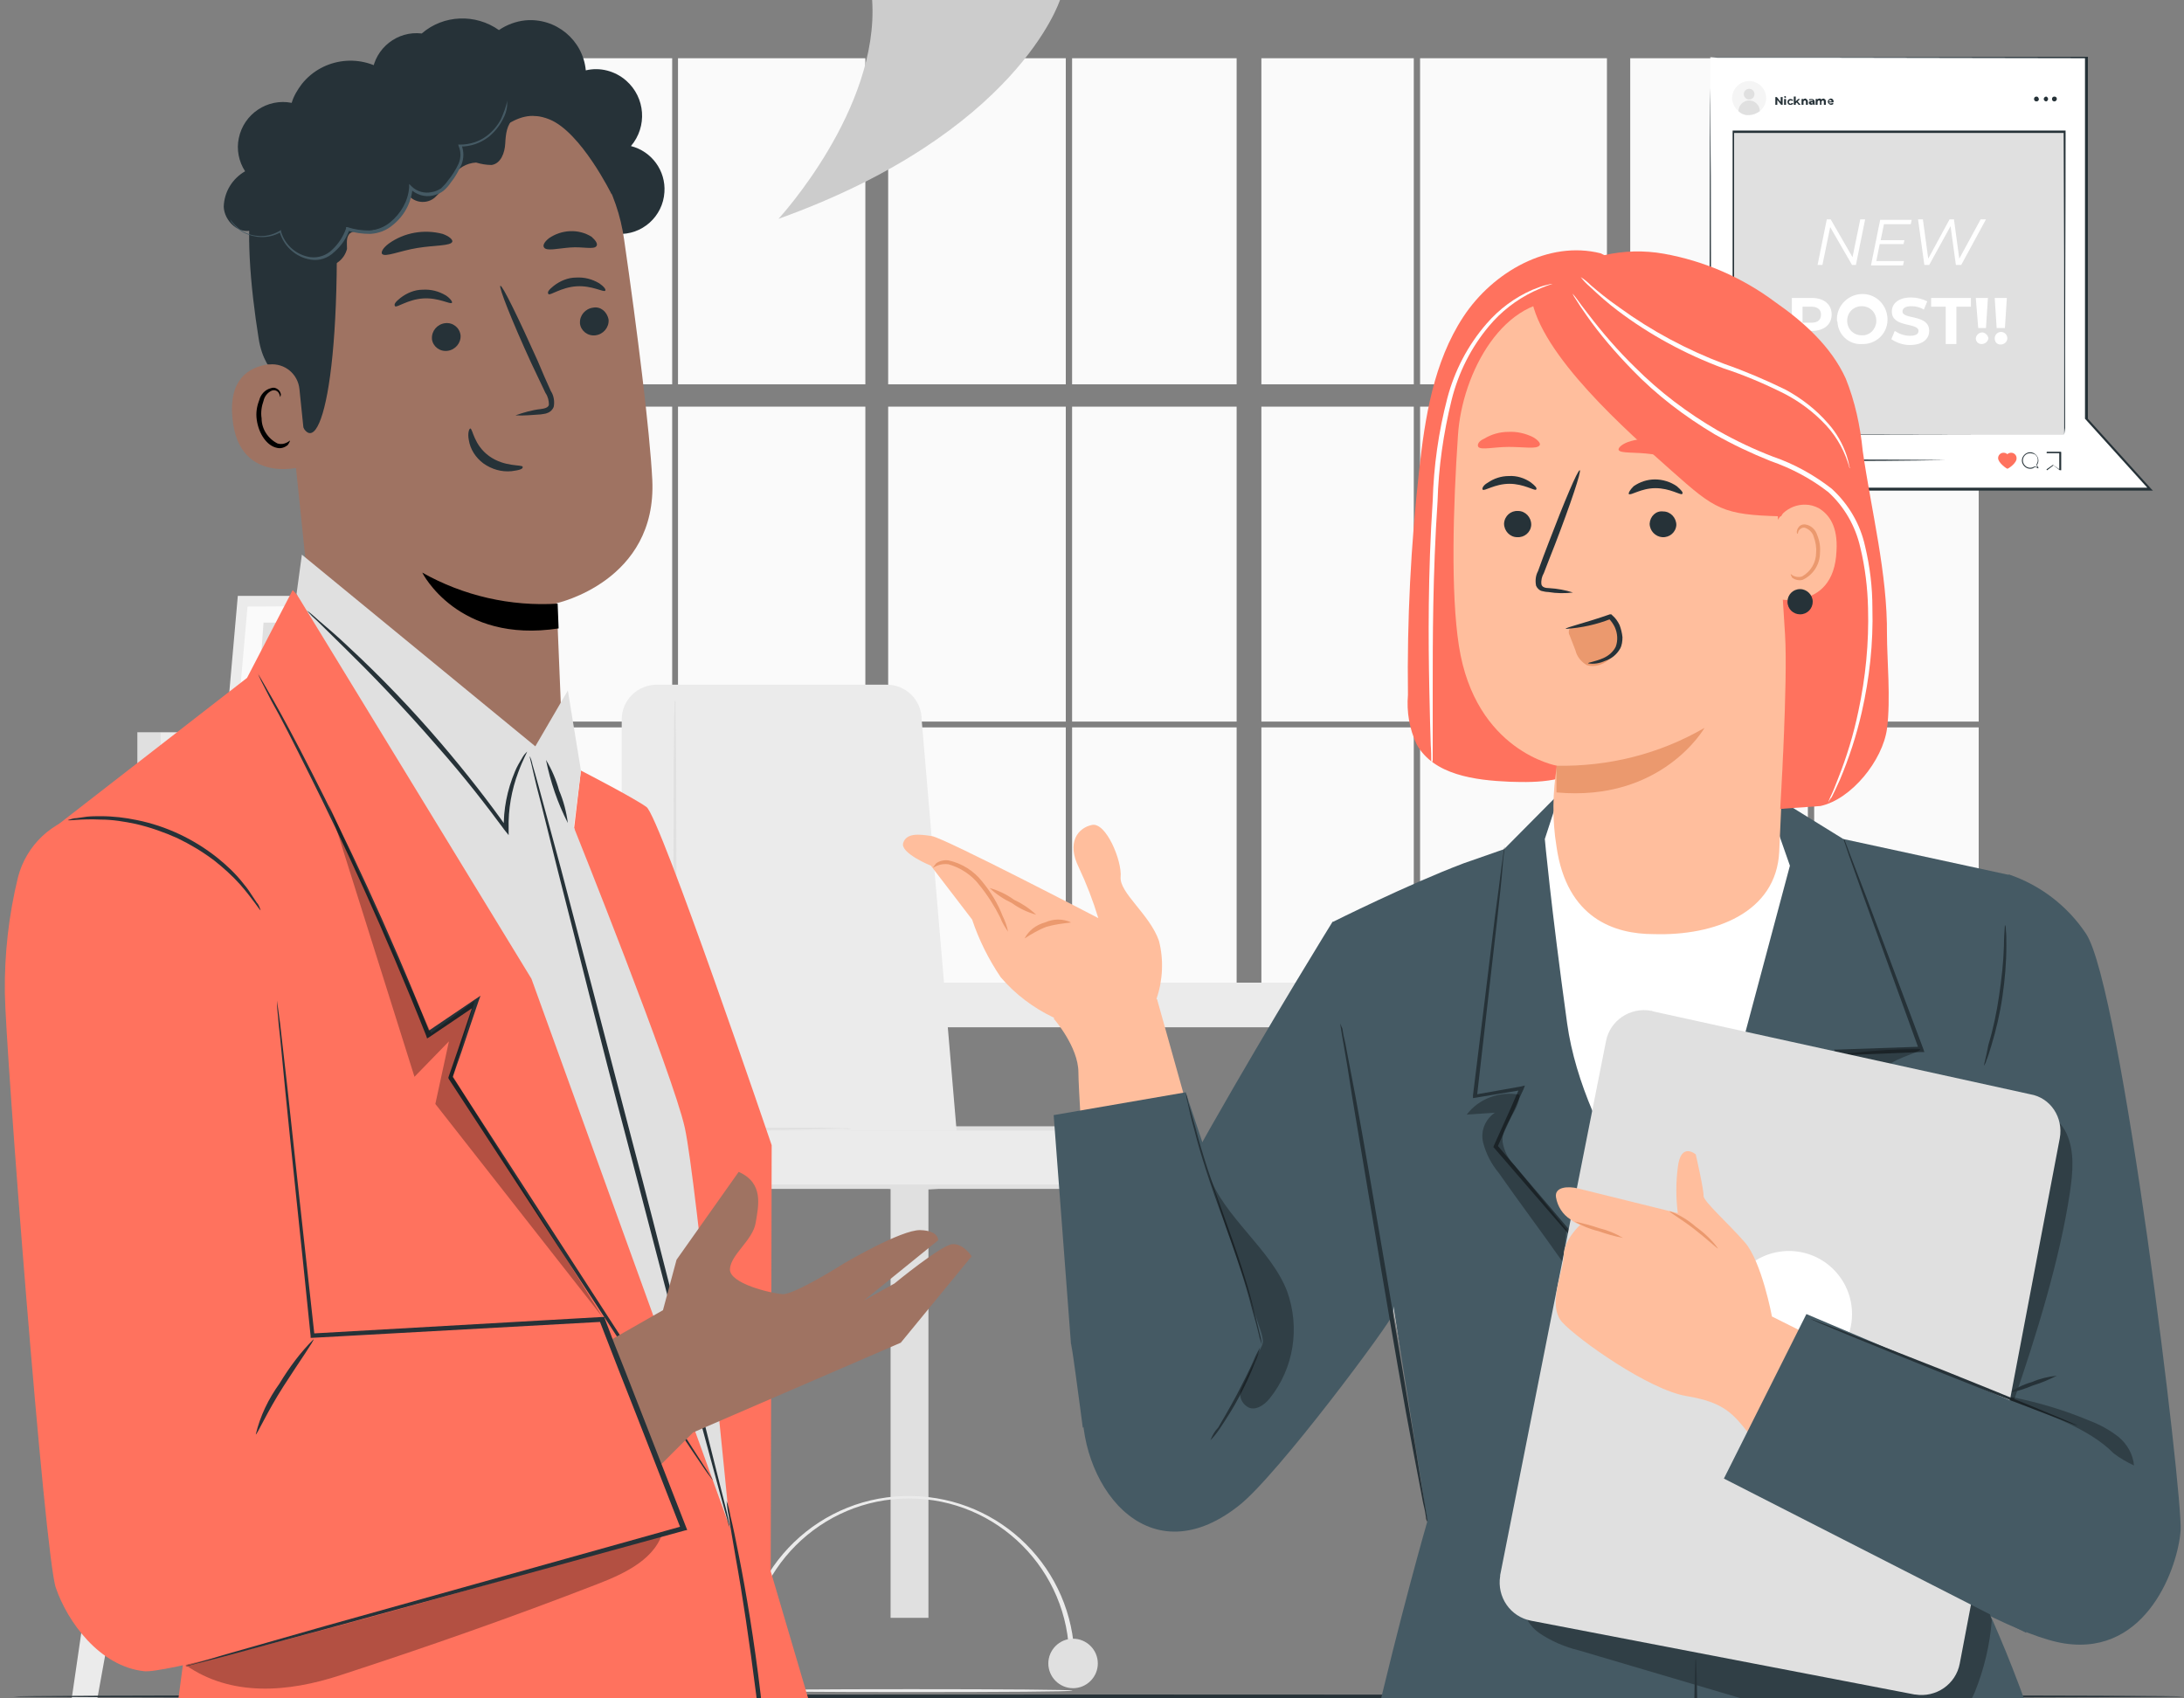 <?xml version="1.0" encoding="utf-8"?>
<!-- Generator: Adobe Illustrator 26.1.0, SVG Export Plug-In . SVG Version: 6.00 Build 0)  -->
<svg version="1.1" id="a" xmlns="http://www.w3.org/2000/svg" xmlns:xlink="http://www.w3.org/1999/xlink" x="0px" y="0px"
	 viewBox="0 0 450 350" style="enable-background:new 0 0 450 350;" xml:space="preserve">
<rect x="0" y="0" width="450" height="350" fill="#808080" stroke="none"/>
<style type="text/css">
	.st0{fill:#FAFAFA;}
	.st1{fill:#EBEBEB;}
	.st2{fill:#E0E0E0;}
	.st3{fill:#F5F5F5;}
	.st4{fill:#263238;}
	.st5{fill:#FFFFFF;}
	.st6{fill:#FF725E;}
	.st7{fill:#455A64;}
	.st8{fill:#FFBE9D;}
	.st9{fill:#EB996E;}
	.st10{opacity:0.3;}
	.st11{fill:#9F7362;}
	.st12{fill:#CCCCCC;}
</style>
<rect x="259.9" y="12" class="st0" width="31.4" height="67.2"/>
<rect x="292.6" y="83.8" class="st0" width="38.5" height="64.9"/>
<rect x="259.9" y="83.8" class="st0" width="31.4" height="64.9"/>
<rect x="373.8" y="83.8" class="st0" width="33.9" height="64.9"/>
<rect x="292.6" y="12" class="st0" width="38.5" height="67.2"/>
<rect x="373.8" y="12" class="st0" width="33.9" height="67.2"/>
<rect x="259.9" y="149.9" class="st0" width="31.4" height="58.5"/>
<rect x="292.6" y="149.9" class="st0" width="38.5" height="58.5"/>
<rect x="373.8" y="149.9" class="st0" width="33.9" height="58.5"/>
<rect x="335.9" y="12" class="st0" width="36.6" height="67.2"/>
<rect x="335.9" y="149.9" class="st0" width="36.6" height="58.5"/>
<rect x="335.9" y="83.8" class="st0" width="36.6" height="64.9"/>
<rect x="107.1" y="12" class="st0" width="31.4" height="67.2"/>
<rect x="139.7" y="83.8" class="st0" width="38.6" height="64.9"/>
<rect x="107.1" y="83.8" class="st0" width="31.4" height="64.9"/>
<rect x="220.9" y="83.8" class="st0" width="33.9" height="64.9"/>
<rect x="139.7" y="12" class="st0" width="38.6" height="67.2"/>
<rect x="220.9" y="12" class="st0" width="33.9" height="67.2"/>
<rect x="107.1" y="149.9" class="st0" width="31.4" height="58.5"/>
<rect x="139.7" y="149.9" class="st0" width="38.6" height="58.5"/>
<rect x="220.9" y="149.9" class="st0" width="33.9" height="58.5"/>
<rect x="183" y="12" class="st0" width="36.6" height="67.2"/>
<rect x="183" y="149.9" class="st0" width="36.6" height="58.5"/>
<rect x="183" y="83.8" class="st0" width="36.6" height="64.9"/>
<path class="st1" d="M221,348.4c0,0.2-14.9,0.3-33.2,0.3s-33.2-0.1-33.2-0.3s14.9-0.3,33.2-0.3S221,348.2,221,348.4z"/>
<g>
	<rect x="183.5" y="240.4" class="st2" width="7.8" height="93"/>
	<path class="st1" d="M242.3,244.6h-111c0-6.6,5.4-12,12.1-12h86.9C236.9,232.6,242.3,238,242.3,244.6L242.3,244.6z"/>
	<path class="st2" d="M130.9,244.6c0-6.9,5.6-12.5,12.5-12.5h86.9c6.9,0,12.5,5.6,12.5,12.5v0.4H130.9V244.6z M230.3,233h-86.9
		c-6.2,0-11.3,4.9-11.6,11.1h110.1C241.6,237.9,236.5,233,230.3,233z"/>
	<path class="st2" d="M195,244.8c-2.3,0.3-4.5,0.4-6.8,0.3c-2.3,0.1-4.6,0-6.8-0.3c2.3-0.3,4.5-0.4,6.8-0.3
		C190.4,244.4,192.7,244.6,195,244.8z"/>
	<path class="st1" d="M221.4,341.8h-1.1c0-18.2-14.8-33-33-33s-33,14.8-33,33h-1.1c0.3-18.9,15.9-33.9,34.7-33.5
		C206.3,308.6,221.1,323.4,221.4,341.8L221.4,341.8L221.4,341.8z"/>
	<path class="st2" d="M158.8,343.5c0,2.8-2.3,5.1-5.1,5.1s-5.1-2.3-5.1-5.1s2.3-5.1,5.1-5.1l0,0
		C156.5,338.4,158.8,340.7,158.8,343.5L158.8,343.5L158.8,343.5z"/>
	<path class="st2" d="M226.2,342.8c0,2.8-2.3,5.1-5.1,5.1s-5.1-2.3-5.1-5.1c0-2.8,2.3-5.1,5.1-5.1l0,0
		C223.9,337.7,226.2,340,226.2,342.8L226.2,342.8z"/>
	<path class="st1" d="M128.1,148.3v68.5c0,9,7.3,16.2,16.2,16.2h52.8l-7.2-84.7c0-4-3.2-7.2-7.2-7.2h-47.3
		C131.3,141.1,128.1,144.3,128.1,148.3z"/>
	<path class="st2" d="M146.7,232.5c0-0.1-0.1-0.1-0.1-0.2l-0.4-0.6c-0.4-0.5-0.9-1.2-1.4-2.2c-1.7-2.7-3-5.6-3.9-8.7
		c-0.6-2.1-1.1-4.3-1.3-6.5c-0.2-2.5-0.3-5.1-0.2-7.6v-17.5c0-12.4-0.1-23.6-0.1-31.8c0-4-0.1-7.3-0.1-9.6v-2.6c0-0.3,0-0.6-0.1-0.9
		c-0.1,0.3-0.1,0.6-0.1,0.9c0,0.6,0,1.5-0.1,2.6c0,2.3,0,5.6-0.1,9.6c0,8.2,0,19.4-0.1,31.8v17.5c-0.1,2.6,0,5.1,0.3,7.7
		c0.2,2.2,0.7,4.4,1.4,6.5c0.9,3.1,2.3,6,4.1,8.7c0.6,1,1.2,1.7,1.5,2.1C146.3,232.1,146.5,232.3,146.7,232.5L146.7,232.5z"/>
	<path class="st2" d="M175.4,232.6c-0.6-0.1-1.1-0.1-1.7-0.1l-4.6-0.1H154c-2.9,0-5.8,0-8.3,0.1c-2.3,0-4.6,0.2-6.8,0.7
		c-1.5,0.4-2.9,1.1-4.1,2.1c-0.3,0.3-0.6,0.6-0.9,0.9c-0.2,0.2-0.3,0.3-0.3,0.4s0.4-0.4,1.3-1.1c1.2-0.9,2.6-1.6,4-1.9
		c2.2-0.5,4.4-0.7,6.7-0.6l8.3-0.1c5.9,0,11.2-0.1,15.1-0.2l4.6-0.1C174.3,232.7,174.9,232.7,175.4,232.6L175.4,232.6z"/>
</g>
<rect x="9.4" y="202.5" class="st1" width="297.6" height="9.2"/>
<polygon class="st1" points="35.1,210.5 12.8,363.6 17.6,363.6 45.1,211.7 "/>
<polygon class="st1" points="286,209.6 309.5,363.6 304.7,363.6 276,211 "/>
<path class="st3" d="M20.7,165.5v20.6h-3.5v2.2h3.5v13.8h64.4v-12.6h-4.8v-2.7h4.8v-4.1h2.1V181h-2.5v-15.4L20.7,165.5L20.7,165.5z"
	/>
<polygon class="st2" points="68,165.6 68,202 85.1,202 85.1,189.4 80.3,189.4 80.3,186.9 85.1,187 85.1,182.9 87.3,182.9 
	87.2,180.8 84.7,180.7 84.7,165.5 "/>
<path class="st2" d="M69.2,188.1c0,0.1-11.7,0.2-26,0.2s-26-0.1-26-0.2s11.6-0.2,26-0.2S69.2,188,69.2,188.1z"/>
<path class="st2" d="M69.2,186c0,0.1-11.7,0.2-26,0.2s-26-0.1-26-0.2s11.6-0.2,26-0.2S69.2,185.9,69.2,186z"/>
<path class="st2" d="M72.6,210.4c0,0.1-11.7,0.2-26,0.2s-26-0.1-26-0.2s11.7-0.2,26-0.2S72.6,210.3,72.6,210.4z"/>
<path class="st2" d="M72.9,195.8c0,0.1-11.7,0.2-26,0.2s-26-0.1-26-0.2s11.7-0.2,26-0.2S72.9,195.7,72.9,195.8z"/>
<rect x="78.7" y="151.7" class="st3" width="11.2" height="13.4"/>
<rect x="28.3" y="150.9" class="st2" width="50.8" height="15.1"/>
<path class="st2" d="M90.2,152.1H77.7v-1.3h12.6c0.3,0,0.6,0.3,0.6,0.6l0,0C90.9,151.8,90.6,152.1,90.2,152.1L90.2,152.1L90.2,152.1
	z"/>
<path class="st2" d="M90.2,195.9H77.7v-1.2h12.6c0.3,0,0.6,0.3,0.6,0.6l0,0C90.8,195.7,90.6,195.9,90.2,195.9z"/>
<rect x="69.1" y="150.9" class="st1" width="6" height="15.1"/>
<rect x="33.1" y="151" class="st1" width="6" height="15.1"/>
<path class="st2" d="M89.9,153.9c0,0-2.4,0.1-5.4,0.1s-5.4,0-5.4-0.1s2.4-0.1,5.4-0.1S89.9,153.9,89.9,153.9z"/>
<path class="st2" d="M89.9,155.9c0,0-2.4,0.1-5.4,0.1s-5.4,0-5.4-0.1s2.4-0.1,5.4-0.1S89.9,155.9,89.9,155.9z"/>
<path class="st2" d="M89.9,158.4c0,0-2.4,0.1-5.4,0.1s-5.4,0-5.4-0.1s2.4-0.1,5.4-0.1S89.9,158.4,89.9,158.4z"/>
<path class="st2" d="M89.9,190.9c0,0-2.4,0.1-5.4,0.1s-5.4,0-5.4-0.1s2.4-0.1,5.4-0.1S89.9,190.8,89.9,190.9z"/>
<path class="st2" d="M89.9,193.3c0,0-2.4,0.1-5.4,0.1s-5.4,0-5.4-0.1s2.4-0.1,5.4-0.1S89.9,193.3,89.9,193.3z"/>
<rect x="43" y="157" class="st1" width="22.8" height="2.7"/>
<polygon class="st2" points="68.4,136.2 74.7,151.1 70.6,151.1 67.8,143.1 "/>
<polygon class="st1" points="49,122.8 46.5,151.1 67.2,151.1 69.5,122.8 "/>
<polygon class="st0" points="51,125 48.9,148.7 64.4,148.9 66.4,124.9 "/>
<polygon class="st2" points="54.3,128.3 53.1,144.6 61.3,144.6 62.8,128.3 "/>
<g id="b">
	<path class="st4" d="M450,349.6c0,0.2-100.1,0.4-223.6,0.4S2.8,349.8,2.8,349.6s100.1-0.4,223.6-0.4S450,349.4,450,349.6z"/>
</g>
<g id="c">
	<polygon class="st5" points="352.4,11.8 352.4,100.7 429.9,100.7 429.9,100.7 443,100.7 429.9,86.2 429.9,11.8 	"/>
	<path class="st4" d="M352.4,11.8h21.1l56.5-0.1h0.2v74.7l-0.1-0.2l13.1,14.5l0.4,0.4H430l0.3-0.3l-0.3,0.3h-77.8v-0.4
		c0-26.7,0.1-48.9,0.1-64.5c0-7.8,0-13.9,0.1-18.1v0.1c0,4.2,0,10.3,0.1,18.1c0,15.6,0.1,37.8,0.1,64.4l-0.2-0.2h77.5l-0.3,0.3
		l0.3-0.3H443l-0.2,0.4l-13.1-14.5l-0.1-0.1V11.8l0.2,0.2l-56.2-0.1h-19.8C352.9,11.8,352.4,11.8,352.4,11.8L352.4,11.8z"/>
	<path class="st4" d="M418.3,96.6c-0.9,0-1.7-0.8-1.7-1.7c0-0.9,0.8-1.7,1.7-1.7s1.7,0.8,1.7,1.7l0,0c0,0.3-0.1,0.7-0.3,0.9l0.3,0.6
		v0.1h-0.1l-0.6-0.3C419,96.5,418.7,96.6,418.3,96.6L418.3,96.6z M418.3,93.4c-0.9,0-1.5,0.7-1.5,1.5s0.7,1.5,1.5,1.5
		c0.3,0,0.7-0.1,0.9-0.3h0.1l0.5,0.2l-0.2-0.5v-0.1c0.5-0.7,0.3-1.7-0.4-2.1C418.9,93.5,418.6,93.4,418.3,93.4L418.3,93.4z"/>
	<path class="st4" d="M424.4,96.9L424.4,96.9l-1.3-1l-1.3,1c0,0-0.1,0-0.1-0.1v-3.6c0,0,0-0.1,0.1-0.1h2.8c0,0,0.1,0,0.1,0.1v3.6
		v0.1H424.4L424.4,96.9z M423,95.8L423,95.8l1.3,0.9v-3.3h-2.6v3.3L423,95.8C422.9,95.8,423,95.8,423,95.8z"/>
	<path class="st4" d="M367.3,20v1.6H367l-0.8-1v1h-0.4V20h0.3l0.8,1v-1H367.3z"/>
	<path class="st4" d="M367.6,20c0-0.1,0.1-0.2,0.2-0.2l0,0c0.1,0,0.2,0.1,0.2,0.2s-0.1,0.2-0.2,0.2l0,0
		C367.8,20.2,367.7,20.1,367.6,20L367.6,20z M367.6,20.4h0.4v1.2h-0.4V20.4z"/>
	<path class="st4" d="M368.3,21c0-0.4,0.3-0.6,0.6-0.6l0,0c0.2,0,0.5,0.1,0.6,0.3l-0.3,0.1c-0.1-0.1-0.2-0.2-0.3-0.1
		c-0.2,0-0.3,0.2-0.3,0.4c0,0.1,0.1,0.2,0.3,0.3c0.1,0,0.2-0.1,0.3-0.2l0.3,0.1c-0.1,0.2-0.3,0.3-0.5,0.3
		C368.6,21.7,368.3,21.4,368.3,21L368.3,21L368.3,21z"/>
	<path class="st4" d="M370.2,21.1l-0.2,0.2v0.3h-0.4v-1.7h0.4v1l0.5-0.5h0.4l-0.5,0.5l0.6,0.7h-0.4L370.2,21.1L370.2,21.1z"/>
	<path class="st4" d="M372.5,20.9v0.7h-0.4V21c0-0.2-0.1-0.3-0.2-0.3c-0.2,0-0.3,0.1-0.3,0.3l0,0v0.6h-0.4v-1.2h0.4v0.1
		c0.1-0.1,0.2-0.2,0.4-0.2C372.2,20.4,372.5,20.6,372.5,20.9C372.5,20.8,372.5,20.9,372.5,20.9z"/>
	<path class="st4" d="M373.9,20.9v0.7h-0.3v-0.2c-0.1,0.1-0.2,0.2-0.4,0.2c-0.3,0-0.5-0.2-0.5-0.4s0.1-0.4,0.5-0.4h0.3
		c0-0.2-0.1-0.2-0.3-0.2c-0.1,0-0.2,0-0.4,0.1l-0.1-0.2c0.2-0.1,0.3-0.1,0.5-0.1C373.6,20.4,373.8,20.5,373.9,20.9L373.9,20.9z
		 M373.5,21.2v-0.1h-0.2c-0.2,0-0.2,0.1-0.2,0.1s0.1,0.1,0.2,0.1C373.3,21.4,373.5,21.3,373.5,21.2z"/>
	<path class="st4" d="M376.2,20.9v0.7h-0.4V21c0-0.2-0.1-0.3-0.2-0.3s-0.3,0.1-0.3,0.3v0.6H375V21c0-0.2-0.1-0.3-0.2-0.3
		s-0.3,0.1-0.3,0.3v0.6h-0.4v-1.2h0.4v0.1c0.1-0.1,0.2-0.2,0.4-0.2c0.2,0,0.3,0.1,0.4,0.2c0.1-0.1,0.3-0.2,0.4-0.2
		C376,20.4,376.2,20.5,376.2,20.9L376.2,20.9z"/>
	<path class="st4" d="M377.8,21.1h-0.9c0,0.2,0.2,0.3,0.4,0.2c0.1,0,0.2,0,0.3-0.1l0.2,0.2c-0.1,0.1-0.3,0.2-0.5,0.2
		c-0.4,0-0.6-0.3-0.7-0.6c0-0.4,0.3-0.6,0.6-0.7c0.3,0,0.6,0.2,0.6,0.6C377.8,20.9,377.8,21,377.8,21.1
		C377.8,21,377.8,21,377.8,21.1L377.8,21.1z M376.8,20.9h0.6c0-0.1-0.1-0.3-0.3-0.3C377,20.6,376.9,20.7,376.8,20.9L376.8,20.9z"/>
	<path class="st4" d="M420.1,20.4c0,0.3-0.2,0.5-0.5,0.5s-0.5-0.2-0.5-0.5s0.2-0.5,0.5-0.5l0,0C419.9,19.9,420,20.1,420.1,20.4
		L420.1,20.4z"/>
	<path class="st4" d="M422,20.4c0,0.2-0.2,0.5-0.4,0.5l0,0c-0.2,0-0.5-0.2-0.5-0.5l0,0c0-0.2,0.2-0.5,0.5-0.5
		C421.7,19.9,422,20.1,422,20.4L422,20.4z"/>
	<path class="st4" d="M423.8,20.4c0,0.2-0.2,0.5-0.5,0.5s-0.5-0.2-0.5-0.5s0.2-0.5,0.5-0.5S423.8,20.1,423.8,20.4z"/>
	<path class="st6" d="M413.6,96.6L413.6,96.6c-0.1,0-1.9-1.2-1.9-2.2c0-0.6,0.5-1.1,1.1-1.1c0.3,0,0.6,0.1,0.8,0.3
		c0.2-0.2,0.5-0.3,0.8-0.3c0.6,0,1.1,0.5,1.1,1.1C415.6,95.4,413.8,96.6,413.6,96.6C413.7,96.6,413.7,96.6,413.6,96.6L413.6,96.6
		L413.6,96.6z"/>
	<rect x="357" y="27.2" class="st2" width="68.2" height="62.4"/>
	<path class="st4" d="M425.3,89.6V72.5c0-10.9,0-26.5-0.1-45.2l0.1,0.1h-68.2l0.2-0.2v62.4l-0.1-0.2l49.4,0.1h0.1l-49.5,0.1H357
		V26.9h68.6V27c0,18.8-0.1,34.4-0.1,45.3v15.9C425.4,89.1,425.3,89.6,425.3,89.6z"/>
	<path class="st3" d="M363.9,20.2c0,1.9-1.6,3.5-3.5,3.5s-3.5-1.6-3.5-3.5s1.6-3.5,3.5-3.5S363.9,18.3,363.9,20.2L363.9,20.2z"/>
	<circle class="st2" cx="360.4" cy="19.4" r="1.1"/>
	<path class="st2" d="M362.6,22.9c0-1.2-1-2.2-2.2-2.2s-2.2,1-2.2,2.2c0.6,0.6,1.4,0.9,2.2,0.8C361.1,23.7,361.9,23.4,362.6,22.9z"
		/>
	<path class="st5" d="M384.3,45.2l-1.9,9.4h-0.8l-4.5-7.8l-1.6,7.8h-1l1.9-9.4h0.8l4.5,7.8l1.6-7.8L384.3,45.2L384.3,45.2z"/>
	<path class="st5" d="M388.2,46.1l-0.7,3.4h4.9l-0.2,0.8h-4.9l-0.7,3.5h5.7l-0.2,0.9h-6.6l1.9-9.4h6.5l-0.2,0.9h-5.5V46.1z"/>
	<path class="st5" d="M409.2,45.2l-5.1,9.4H403l-1.1-8l-4.4,8h-1l-1.3-9.4h1l1.1,8.1l4.4-8.1h0.9l1.1,8.1l4.4-8.1L409.2,45.2
		L409.2,45.2z"/>
	<path class="st5" d="M377.4,64.8c0,2.1-1.6,3.4-4.1,3.4h-1.9v2.6h-2.2v-9.4h4.1C375.8,61.4,377.4,62.7,377.4,64.8z M375.2,64.8
		c0-1-0.7-1.6-2-1.6h-1.8v3.3h1.8C374.6,66.5,375.2,65.9,375.2,64.8z"/>
	<path class="st5" d="M378.5,66.1c-0.2-2.8,2-5.3,4.9-5.5s5.3,2,5.5,4.9s-2,5.3-4.9,5.4c-0.1,0-0.2,0-0.3,0c-2.7,0.2-5-1.9-5.1-4.6
		C378.5,66.3,378.5,66.2,378.5,66.1L378.5,66.1z M386.6,66.1c0-1.7-1.3-3-3-3s-3,1.3-3,3s1.3,3,3,3c1.6,0.1,2.9-1.2,3-2.8
		C386.6,66.3,386.6,66.2,386.6,66.1z"/>
	<path class="st5" d="M389.7,69.9l0.7-1.7c0.9,0.6,2,1,3.1,1c1.3,0,1.8-0.4,1.8-1c0-1.8-5.5-0.6-5.5-4c0-1.6,1.3-2.9,4-2.9
		c1.1,0,2.3,0.3,3.3,0.8l-0.7,1.7c-0.8-0.5-1.7-0.7-2.6-0.7c-1.3,0-1.8,0.5-1.8,1.1c0,1.7,5.5,0.5,5.5,4c0,1.6-1.3,2.9-4,2.9
		C392.2,71.1,390.9,70.7,389.7,69.9z"/>
	<path class="st5" d="M400.9,63.2h-3v-1.8h8.2v1.8h-3v7.7h-2.2V63.2z"/>
	<path class="st5" d="M407.1,69.7c0.1-0.7,0.7-1.2,1.4-1.2c0.6,0.1,1.1,0.6,1.2,1.2c-0.1,0.7-0.7,1.2-1.4,1.2
		C407.6,70.9,407.1,70.4,407.1,69.7z M407.1,61.4h2.5l-0.4,6.2h-1.6L407.1,61.4z"/>
	<path class="st5" d="M411,69.7c0-0.7,0.6-1.3,1.3-1.3s1.3,0.6,1.3,1.3S413,71,412.2,71S411,70.4,411,69.7z M411,61.4h2.5l-0.4,6.2
		h-1.7L411,61.4z"/>
	<path class="st4" d="M400.5,94.8c1.9,0-9.1,0.2-21.2,0.2c-11.7,0-21.2-0.1-21.2-0.2s9.4-0.1,21.2-0.1S400.4,94.8,400.5,94.8z"/>
</g>
<g id="j">
	<path class="st4" d="M392.6,319.1c0,0,11.3,12.2,16.8,24c5.5,11.7,8.9,39.6,8.9,39.6s10.9,34.1,8.4,52s-14.8,141.1-14.8,141.1
		s-8.1,126.3-19.6,147.4l0,0l-40.3-4.3l0,0l-7.8-240.3l-27.5-159L392.6,319.1L392.6,319.1z"/>
	<path class="st7" d="M371.7,366.7c0.2-0.6,0.3-1.2,0.3-1.9c0.1-1.2,0.2-3,0.3-5.1c0-5.6-0.3-11.2-0.9-16.8
		c-0.7-6.4-1.3-12.1-1.8-16.7c-0.1-2.3-0.4-4.6-0.9-6.9c-0.2,2.3-0.2,4.7,0,7c0.3,4.3,0.9,10.2,1.5,16.8c0.6,6.5,1.1,12.5,1.2,16.7
		S371.5,366.7,371.7,366.7L371.7,366.7z"/>
	<path class="st7" d="M363.4,338.5c1.3-3,2.1-6.2,2.4-9.5c0.6-3.2,0.7-6.5,0.3-9.8c-0.7,3.2-1.2,6.4-1.4,9.6
		C364,332.1,363.6,335.3,363.4,338.5L363.4,338.5z"/>
	<path class="st7" d="M334.1,328.9c0.2,0,0.1-1.5,1.8-2.6c0.9-0.6,2.1-0.7,3.1-0.3c1.7,0.7,2.5,2.5,1.8,4.2c-0.4,0.9-1.1,1.6-2,1.9
		c-1,0.4-2.2,0.2-3.1-0.4C334.1,330.4,334.3,328.8,334.1,328.9c-0.2,0.1-0.2,0.3-0.1,1c0.1,0.9,0.6,1.8,1.3,2.3c1.1,1,2.6,1.3,4,0.8
		c2.2-0.8,3.4-3.2,2.6-5.4c-0.4-1.1-1.3-2.1-2.4-2.5c-1.3-0.5-2.8-0.3-4,0.6c-0.7,0.6-1.2,1.4-1.4,2.3
		C333.9,328.5,334,328.9,334.1,328.9L334.1,328.9z"/>
	<path class="st4" d="M286.5,350.5c0,0-23.6,153-26.2,179.1s7.1,185,7.1,185l39.3,0.2l17-156.3l29.5-136.6l-26.9-101.4l-30.9,2.4
		L286.5,350.5L286.5,350.5z"/>
	<path class="st4" d="M423.4,208.8c0,0.4,0,0.8,0,1.2v6c0,0.9-0.2,2-0.2,3c-0.2,2.2-0.3,4.6-0.7,7.3c-0.2,1.4-0.4,2.8-0.5,4.2
		s-0.5,3-0.8,4.6c-0.5,3.2-1.3,6.5-2,10c-1.6,7-3.7,14.7-5.9,22.7s-4.2,15.8-5.7,22.8c-0.7,3.5-1.4,6.9-1.8,10.1
		c-0.2,1.6-0.5,3.1-0.7,4.6s-0.3,2.9-0.4,4.3c-0.3,2.7-0.3,5.2-0.4,7.4v3c0,0.9,0,1.8,0.1,2.5c0,1.5,0.1,2.6,0.2,3.5
		c0,0.4,0,0.8,0.1,1.2c0-0.4,0-0.8,0-1.2v-6c0-0.9,0.1-2,0.2-3c0.1-2.2,0.2-4.6,0.5-7.3c0.2-1.4,0.3-2.8,0.5-4.3s0.5-3,0.7-4.6
		c0.5-3.2,1.2-6.5,2-10c1.6-7,3.6-14.7,5.8-22.8s4.2-15.7,5.8-22.8c0.7-3.6,1.5-6.9,2-10.1c0.3-1.6,0.5-3.1,0.8-4.6s0.3-2.9,0.5-4.3
		c0.4-2.7,0.4-5.2,0.6-7.4c0-1.1,0.1-2.1,0.2-3s0-1.8,0-2.6V210C423.8,209.6,423.6,209.2,423.4,208.8L423.4,208.8z"/>
	<path class="st8" d="M255.6,267.3l-17.2-61.4l-21.3,4c0,0,5.1,5.8,5.1,11.1s3.4,55.5,3.4,55.5s21.1,6.2,29.7-8.1"/>
	<path class="st8" d="M238.3,205.8c1.3-3.8,1.5-8,0.5-11.9c-1.9-5.5-8.2-9.9-7.9-13.2s-3-11.3-5.9-10.7s-5.3,3.6-2.7,8.8
		c1.6,3.4,2.9,6.8,4,10.4c0,0-31.7-16.5-34.3-16.9s-5.2-0.7-5.9,1.4s5.7,4.7,5.7,4.7l8.5,11.1c1.4,4.2,3.4,8.2,5.9,11.9
		c3,3.5,6.7,6.3,10.9,8.3l9.2,11.1C226.2,220.9,240.3,216,238.3,205.8L238.3,205.8z"/>
	<path class="st9" d="M192.3,178.8c0,0,0.3-0.2,0.8-0.4c0.7-0.3,1.5-0.4,2.3-0.3c2.5,0.7,4.8,2.2,6.4,4.3c1.7,2.1,3.1,4.3,4.3,6.7
		c0.4,1.1,1,2,1.6,2.9c-0.2-1.1-0.6-2.2-1.1-3.2c-1-2.6-2.4-4.9-4.2-7.1c-1.7-2.2-4.2-3.8-7-4.4c-0.9-0.1-1.8,0.1-2.5,0.6
		C192.4,178.5,192.2,178.8,192.3,178.8L192.3,178.8z"/>
	<path class="st9" d="M203.9,183c1.4,1.3,2.9,2.3,4.6,3.1c1.5,1.1,3.2,1.9,5,2.4c-1.4-1.3-2.9-2.3-4.6-3.1
		C207.4,184.3,205.7,183.5,203.9,183L203.9,183z"/>
	<path class="st9" d="M220.7,190.1c-1.7-0.8-3.6-0.8-5.4,0c-1.8,0.5-3.3,1.6-4.2,3.3c1.4-0.9,2.9-1.8,4.5-2.4
		C217.3,190.5,219,190.3,220.7,190.1z"/>
	<path class="st7" d="M287,270.8c0.2,0.9-24,33.6-31.9,39.6c-19.2,15-33.4-5.3-32-22.5s51.5-98,51.5-98l16.2,38.1L287,270.8
		L287,270.8z"/>
	<polygon class="st5" points="413.7,181.4 369.7,171 365.5,164 321.4,164.7 311.1,175.7 281.7,190.1 306.4,293.8 389.2,298 	"/>
	<path class="st7" d="M363.3,162.7l16.5,10.2l34.6,7.5l-11,138.9c0,0,31.9,55.6,28.4,121.9l-91.1-4c0,0,4.4-69.7,5.3-97.7
		s0.3-76.9,0.3-76.9l22.5-84.2L363.3,162.7L363.3,162.7z"/>
	<path class="st7" d="M318.3,172.9l3.1-9.5L309.9,175l-8.3,2.9c-11.4,4.3-27,12.1-27,12.1l19.5,123.5c0,0-22.4,77.3-24,123.8
		c0,0,59.8,1,83.4,0L347.1,260c0,0-20.8-24.5-24.2-49.1S318.3,172.9,318.3,172.9L318.3,172.9z"/>
	<path class="st4" d="M348.1,279.5c0.3-0.2,0.5-0.5,0.8-0.7l2.1-2.3l7.7-8.5l26-29.2l0.2-0.2v-0.2c-1.3-4.8-2.7-9.8-4.1-14.9
		c-0.6-2.2-1.2-4.4-1.8-6.6l-0.4,0.6l17.3-0.7h0.6l-0.2-0.6L384.6,185l-3.4-8.9l-0.9-2.4c-0.2-0.5-0.3-0.8-0.4-0.8
		c0,0.3,0.1,0.6,0.2,0.8l0.8,2.4l3.2,9l11.3,31.2l0.4-0.6l-17.3,0.6h-0.6l0.2,0.6c0.6,2.2,1.2,4.4,1.8,6.6
		c1.4,5.1,2.8,10.1,4.1,14.9V238c-10.3,11.8-19.3,22.1-25.8,29.5l-7.5,8.7l-2,2.4C348.5,279.2,348.1,279.5,348.1,279.5L348.1,279.5z
		"/>
	<path class="st4" d="M310,174.5c-0.1,0.3-0.1,0.7-0.2,1c-0.1,0.7-0.2,1.7-0.4,2.9c-0.3,2.6-0.8,6.2-1.4,10.7
		c-1.1,9.2-2.7,22-4.5,36.6v0.6l0.6-0.1l9.6-1.6l-0.5-0.6c-0.6,1.3-1.2,2.7-1.8,4.1l-3.6,8l-0.1,0.3l0.2,0.2l26.5,30.7l7.9,9.1
		c0.9,1,1.6,1.8,2.2,2.4s3.8,3,3.8,3s-3.2-2.5-3.7-3.1l-2-2.5l-7.7-9.2l-26.4-31v0.5c1.1-2.6,2.4-5.3,3.6-8c0.6-1.4,1.2-2.8,1.8-4
		l0.3-0.8l-0.8,0.2l-9.6,1.7l0.5,0.5c1.7-14.6,3.1-27.4,4.2-36.7c0.5-4.5,0.9-8.1,1.1-10.8c0.1-1.2,0.2-2.2,0.3-2.9
		C310,175.3,310,174.9,310,174.5L310,174.5z"/>
	<path class="st4" d="M356.1,333.8c1.7-2.3,5.3-3.8,7.1-1.5l0,0c1.9,1.4,2.6,3.8,2,6.1c-1.1,2.8-4.3,4.1-7,3c0,0-0.1,0-0.2-0.1
		c-2.5-1.3-3.5-4.5-2.2-7C355.9,334.1,356,334,356.1,333.8L356.1,333.8z"/>
	<g class="st10">
		<path d="M395.7,216.2c-0.3,0.9-6.5,2-7.6,4.5c-0.9,2.7-0.8,5.6,0.2,8.3s1.5,5.5,1.6,8.3c-0.4,5.1-4.3,9-8.1,12.5
			c-10.4,9.6-23.2,20-33.7,29.7c9.3-11.9,21.3-24,31.6-35c4.1-3.2,5.4-9,3-13.6l-3.1-10.6c-0.3-0.9-0.9-2.4-1-2.9
			c1.3-0.3,2.6-0.4,4-0.5C386.9,216.4,391.3,216.2,395.7,216.2"/>
	</g>
	<path class="st4" d="M276.2,210.9c0,0.4,0,0.7,0.1,1.1c0.1,0.8,0.3,1.8,0.5,3c0.5,2.7,1.1,6.4,1.8,11c1.6,9.4,3.7,22.2,6.1,36.3
		c2.4,14.1,4.6,27,6.4,36.3c0.9,4.6,1.6,8.4,2.1,11c0.3,1.2,0.5,2.2,0.6,3c0,0.4,0.1,0.7,0.3,1c0-0.4,0-0.7-0.1-1.1l-0.5-3
		c-0.5-2.7-1.1-6.4-1.8-11c-1.6-9.4-3.7-22.2-6.1-36.3c-2.4-14.1-4.6-27-6.3-36.2c-0.9-4.6-1.6-8.4-2.1-11c-0.3-1.2-0.5-2.2-0.6-3
		C276.4,211.6,276.3,211.3,276.2,210.9L276.2,210.9z"/>
	<path class="st7" d="M413.9,180.2c6.5,2.2,12.1,6.5,15.9,12.2c7.3,10.8,20,115.7,19.5,123c-0.5,7.3-6.8,25.8-23.8,23.3
		s-62.1-34-62.1-34l15.5-30.1l32.9,15.5l-4.5-52L413.9,180.2L413.9,180.2z"/>
	<g class="st10">
		<path d="M313.7,328.7c1.1-4.7,6.9-6.2,11.7-6.9l78.2-9.9l6.8,22c-0.4,5.1-1.6,10.1-3.5,14.8c-2,4.8-6,8.4-10.9,9.9
			c-4.4,1.1-8.9-0.2-13.2-1.5l-57.5-17c-2.9-0.7-5.7-1.9-8.2-3.6C314.6,334.7,313.3,331.7,313.7,328.7L313.7,328.7z"/>
	</g>
	<g class="st10">
		<path d="M410,237.9c0.9-3.7,2.4-7.9,5.9-9.3s8.2,1.3,9.9,5s1.3,8,0.7,12.1c-2.1,14-7,29.7-11.6,43.1l-16-5.9
			C401.1,268,406.3,252.6,410,237.9L410,237.9z"/>
	</g>
	<path class="st7" d="M244.3,225.1l15.9,47.6l-20.5,14.9l-16.6,6.6c0,0-3.1-23.8-2.3-15.5l-3.7-48.9L244.3,225.1L244.3,225.1z"/>
	<path class="st4" d="M244.3,225.1c0.1,0.7,0.2,1.4,0.4,2.1c0.3,1.4,0.7,3.3,1.4,5.7c1.2,4.8,3.3,11.3,5.9,18.3
		c2.6,7.1,4.7,13.5,5.9,18.3c0.7,2.4,1.2,4.3,1.5,5.6c0.1,0.7,0.4,1.3,0.6,2c-0.1-0.7-0.2-1.4-0.4-2.1c-0.3-1.4-0.8-3.3-1.4-5.7
		c-1.2-4.8-3.3-11.3-5.9-18.4s-4.7-13.5-5.9-18.2c-0.7-2.4-1.2-4.3-1.6-5.6C244.7,226.4,244.5,225.7,244.3,225.1L244.3,225.1z"/>
	<path class="st4" d="M249.4,296.8c0.8-0.8,1.4-1.6,2-2.5c1.4-2.1,2.8-4.3,4-6.6c1.2-2.3,2.3-4.6,3.2-7c0.5-1,0.8-2,1-3
		c-0.5,0.9-1,1.9-1.4,2.9c-0.8,1.8-2,4.2-3.4,6.9c-1.4,2.6-2.8,5-3.8,6.7C250.3,294.9,249.8,295.8,249.4,296.8L249.4,296.8z"/>
	<path class="st4" d="M413.9,287.1c1.7-0.4,3.4-0.9,5-1.6c1.7-0.5,3.3-1.2,4.9-2c-1.8,0.2-3.5,0.6-5.1,1.3
		C416.9,285.3,415.3,286.1,413.9,287.1L413.9,287.1z"/>
	<path class="st4" d="M408.8,219.6c0.2-0.3,0.4-0.7,0.5-1.1c0.3-0.7,0.6-1.7,1-3c1-3.3,1.8-6.7,2.3-10.2c0.5-3.4,0.8-6.9,0.8-10.4
		c0-1.4,0-2.4-0.1-3.2c0-0.4,0-0.8-0.2-1.1c-0.1,1.4-0.2,2.9-0.2,4.3c-0.1,3.5-0.5,6.9-1,10.3c-0.5,3.4-1.2,6.8-2.2,10.1
		C409.2,218,408.7,219.6,408.8,219.6L408.8,219.6z"/>
	<g class="st10">
		<path d="M308,229.3l-5.8,0.4c2.5-3.3,6.8-4.9,10.9-4.1c-0.1,3.5-3.8,6.2-3.5,9.7c0.3,1.9,1.2,3.6,2.5,4.9l10.7,13.2l-0.8,6.7
			c-4.4-6.3-8.8-12.1-13.2-18.4c-1.5-1.8-2.6-3.9-3.2-6.2C305,233.1,306,230.7,308,229.3L308,229.3z"/>
	</g>
	<g class="st10">
		<path d="M250.7,246.9l-1.7-5.1c2.9,8.8,12.9,15.6,16.2,24.3c2.7,7.5,1.4,15.9-3.6,22.1c-1.1,1.4-3.1,2.7-4.6,1.7
			c-1.1-0.7-1.7-2-1.4-3.3c0.5-1.2,4-8.3,4.5-9.5s-0.6-3.3-2-7.9C255.7,261.1,253.1,255,250.7,246.9L250.7,246.9z"/>
	</g>
	<path class="st2" d="M424.4,234.6l-20.6,108.2c-0.8,4.3-4.9,7.1-9.2,6.4h-0.1l-79-15.2c-4.3-0.8-7.1-4.9-6.4-9.2c0,0,0-0.1,0-0.2
		l21.8-110c0.8-4.3,5-7.1,9.3-6.3c0.1,0,0.2,0,0.3,0.1l77.8,17.1C422.5,226.2,425.2,230.3,424.4,234.6L424.4,234.6z"/>
	<circle class="st5" cx="368.6" cy="270.8" r="13"/>
	<path class="st8" d="M371.7,274.6l-6.6-3.3c0,0-2.1-11.3-5.6-15.3s-8.6-8.5-8.5-9.6s-1.6-8.5-1.6-8.5s-3.1-2.7-3.7,2.7
		c-0.4,3.1-0.4,6.2,0,9.4l-20.6-5.1c-2.1-0.5-4.8-0.3-4.5,1.8c0.3,1.9,1.4,3.6,3,4.6c0.6,0.5,1.3,0.9,2,1.1c0,0-3.4,3.1-3.4,6.3
		s-3.5,10.3-0.3,13.8s17.8,13.9,25.6,15.2s9.6,3.6,13.2,8.2L371.7,274.6L371.7,274.6z"/>
	<path class="st9" d="M344,249.6c-0.1,0.2,2.4,1.6,5.1,3.7s4.8,4.1,4.9,4c-1.2-1.7-2.8-3.2-4.6-4.5C347.8,251.4,346,250.3,344,249.6
		L344,249.6z"/>
	<path class="st9" d="M324.4,251.7c1.5,0.9,3.2,1.6,4.9,2c1.7,0.6,3.4,1.1,5.1,1.4c-1.5-0.9-3.2-1.6-4.9-2
		C327.8,252.5,326.1,252.1,324.4,251.7z"/>
	<polygon class="st7" points="417.5,290 372.2,270.8 355.2,304.7 417.5,336.5 	"/>
	<path class="st4" d="M373.1,271.8c0,0.2,12.2,5.2,27.4,11.3c15.2,6.1,27.5,10.8,27.6,10.7s-12.2-5.2-27.4-11.3
		C385.5,276.5,373.1,271.7,373.1,271.8z"/>
	<g class="st10">
		<path d="M414.5,287.9c5.5,1.1,10.9,2.7,16.1,4.9c2.1,0.8,4.1,1.9,5.9,3.3c1.8,1.5,3,3.6,3.2,5.9c-1.5-0.7-2.9-1.5-4.2-2.5
			c-5.1-5.2-14-8.2-21.5-11L414.5,287.9L414.5,287.9z"/>
	</g>
	<path class="st4" d="M349.4,439.4c-0.3,0-0.5-21.8-0.5-48.8s0.2-48.8,0.5-48.8s0.5,21.8,0.5,48.8S349.6,439.4,349.4,439.4z"/>
	<path class="st6" d="M292.4,97c1.2-11,3-22.4,9.1-31.7s17.6-15.8,28.3-13.1l13.5,6.6c-0.5,30.3-4.6,60.5-12,89.8
		c-0.5,2.9-1.7,5.7-3.5,8.1c-4,4.5-10.8,4.6-16.7,4.4c-7.2-0.3-15.7-1.4-19.2-7.7c-1.5-3.2-2.1-6.7-1.8-10.2
		C289.9,127.8,290.7,112.3,292.4,97L292.4,97z"/>
	<path class="st8" d="M363.8,72.5L323,62.1c-13.1-1.4-21.8,14.7-22.6,27.7c-1,14.6-1.5,32.4,0.2,43.3c3.4,21.8,20.2,24.7,20.2,24.7
		c-0.9,5.5-1,11.1-0.1,16.6c2.1,14.9,12,18.1,20,18.1l0,0c12.6,0.4,25.3-4.4,25.9-17l4.2-95.2C370.7,76.3,367.7,72.9,363.8,72.5
		L363.8,72.5z"/>
	<path class="st4" d="M309.9,107.9c0,1.5,1.2,2.8,2.7,2.8c1.5,0.1,2.8-1,2.9-2.5v-0.1c0-1.5-1.2-2.8-2.7-2.8
		C311.3,105.2,310,106.3,309.9,107.9C309.9,107.8,309.9,107.9,309.9,107.9L309.9,107.9z"/>
	<path class="st4" d="M305.5,100.9c0.3,0.4,2.5-1.2,5.5-1.2s5.2,1.5,5.5,1.2s-0.2-0.8-1.1-1.5c-1.3-0.9-2.9-1.4-4.5-1.3
		c-1.6,0-3.1,0.5-4.4,1.4C305.6,100,305.3,100.7,305.5,100.9z"/>
	<path class="st4" d="M339.9,107.9c0,1.5,1.2,2.7,2.6,2.8c1.5,0.1,2.8-1,2.9-2.5l0,0c0-1.5-1.2-2.8-2.7-2.8
		C341.2,105.2,340,106.4,339.9,107.9L339.9,107.9L339.9,107.9z"/>
	<path class="st4" d="M335.6,101.8c0.4,0.4,2.5-1.2,5.5-1.2s5.2,1.5,5.5,1.2s-0.2-0.8-1.1-1.6c-1.3-0.9-2.9-1.4-4.5-1.4
		s-3.1,0.5-4.4,1.4C335.8,101,335.5,101.6,335.6,101.8L335.6,101.8z"/>
	<path class="st4" d="M324.1,122.1c-1.6-0.5-3.2-0.8-4.9-0.9c-0.8,0-1.5-0.2-1.6-0.8c-0.1-0.8,0.1-1.6,0.5-2.3
		c0.7-1.9,1.5-3.8,2.3-5.9c3.2-8.3,5.5-15.2,5.1-15.3s-3.2,6.5-6.4,14.9c-0.8,2-1.5,4-2.2,5.9c-0.5,0.9-0.6,2-0.4,3
		c0.2,0.5,0.7,1,1.2,1.1c0.4,0.1,0.9,0.2,1.3,0.2C320.8,122.3,322.5,122.3,324.1,122.1L324.1,122.1z"/>
	<path class="st9" d="M320.7,157.8c10.7,0.2,21.2-2.4,30.5-7.8c0,0-8.7,15.3-30.5,13.3V157.8z"/>
	<path class="st6" d="M333.5,92.7c0.3,0.8,3.3,0.4,6.9,0.9s6.4,1.4,6.9,0.7c0.2-0.4-0.3-1.1-1.4-2c-3.1-2-7-2.4-10.5-1.2
		C334.1,91.6,333.4,92.3,333.5,92.7L333.5,92.7z"/>
	<path class="st6" d="M304.6,92.1c0.6,0.7,3.2,0,6.3,0s5.7,0.5,6.3-0.3c0.3-0.3-0.1-1-1.3-1.7c-1.6-0.8-3.4-1.2-5.1-1.1
		c-1.8,0-3.5,0.5-5,1.4C304.7,90.9,304.3,91.6,304.6,92.1z"/>
	<path class="st6" d="M319.3,67.7c1.9,2.6,4.1,4.9,6.7,6.9l11.7,10.1c2.8,2.4,5.7,4.7,8.7,6.8c2.8,1.7,5.6,3.3,8.5,4.8
		c3,1.6,4.8,5.9,7.8,7.5c0.7,0.4,2.8,0,3.5,0.4c0.2,4.9,1.2,20.4,1.6,26.6c0.6,9.8-1,35.9-1,35.9l8.3-0.6
		c6.4-1.4,12.8-9.4,13.7-15.9c0.8-6.1,0-14.4,0-19.4c0.1-12.7-3.2-25.3-5-37.9c-0.5-5.1-1.6-10.2-3.5-14.9
		c-3-6.6-8.7-11.7-14.6-15.8c-6.7-5-14.5-8.4-22.8-9.9s-16.9,0.5-23.8,5.4c-1.1,0.7-1.9,1.8-2.2,3.1C316,63.8,317.6,65.1,319.3,67.7
		L319.3,67.7z"/>
	<path class="st8" d="M365.4,110.2c0.1-3.5,3.1-6.3,6.6-6.2c1,0,1.9,0.3,2.7,0.7c2.2,1.3,4,3.8,3.7,8.8c-0.5,13.2-13.6,9.9-13.6,9.5
		S365.2,115.7,365.4,110.2z"/>
	<path class="st9" d="M369,118.3c0,0,0.2,0.2,0.6,0.4c0.5,0.2,1.1,0.3,1.7,0.1c1.8-1,2.9-2.9,2.9-4.9c0.1-1.1-0.1-2.2-0.5-3.3
		c-0.2-0.8-0.9-1.5-1.7-1.8c-0.5-0.2-1.1,0.1-1.4,0.6c-0.2,0.4-0.1,0.6-0.2,0.6s-0.3-0.2-0.1-0.8c0.1-0.3,0.3-0.6,0.5-0.8
		c0.4-0.3,0.8-0.4,1.3-0.3c1.1,0.2,2,1.1,2.3,2.1c0.5,1.2,0.7,2.4,0.6,3.7c0,2.4-1.4,4.6-3.6,5.6c-0.7,0.2-1.5,0-2.1-0.4
		C369,118.6,368.9,118.3,369,118.3L369,118.3z"/>
	<path class="st4" d="M373.5,124c0,1.4-1.1,2.6-2.6,2.6c-1.4,0-2.6-1.1-2.6-2.6c0-1.4,1.1-2.6,2.6-2.6l0,0
		C372.3,121.4,373.5,122.6,373.5,124z"/>
	<path class="st9" d="M332.3,127.7c2,2.6,1.6,6.3-1,8.4c-0.6,0.5-1.3,0.8-2,1s-1.5,0.2-2.3,0c-1.2-0.7-2.1-1.8-2.4-3.1l-1.2-3.1
		c-0.2-0.3-0.2-0.7-0.1-1.1c0.2-0.4,0.6-0.6,1-0.6l7.8-1.9"/>
	<path class="st4" d="M327.2,136.7c1.2,0.2,2.4,0,3.5-0.5c1.3-0.4,2.4-1.3,3.1-2.5c0.4-0.7,0.5-1.6,0.5-2.4
		c-0.1-0.9-0.3-1.7-0.6-2.5c-0.4-0.8-0.8-1.4-1.5-2l-0.2-0.2h-0.3c-5.1,1.8-9.2,2.7-9.1,3c3.2-0.2,6.4-0.9,9.4-2.1h-0.5
		c0.5,0.5,0.9,1.1,1.2,1.7c0.6,1.3,0.7,2.8,0.2,4.1c-0.5,1-1.4,1.8-2.5,2.3C328.6,136.4,327.2,136.5,327.2,136.7L327.2,136.7z"/>
	<path class="st6" d="M351.1,73.5c8.6,5.3,16.1,12.2,22.1,20.4l-6.2,12.5c-12.1-0.3-13.6-1.4-22.6-9.4s-27.1-23.9-28.9-35.8
		C327,63.5,341,67.3,351.1,73.5L351.1,73.5z"/>
	<path class="st5" d="M376.7,165.4c0.1-0.4,0.3-0.9,0.5-1.3c0.4-0.8,0.9-2,1.5-3.6c1.8-4.5,3.2-9.1,4.2-13.9c1.5-7,2.2-14.1,2-21.3
		c-0.1-4.2-0.6-8.4-1.6-12.5c-1-4.4-3.3-8.4-6.6-11.4c-3.6-2.8-7.6-4.9-11.9-6.4c-4-1.6-7.8-3.4-11.5-5.5c-6.2-3.7-12-8.1-17-13.3
		c-3.4-3.5-6.6-7.2-9.4-11.2c-1-1.4-1.7-2.5-2.2-3.3c-0.3-0.4-0.5-0.8-0.7-1.2c0.3,0.3,0.6,0.7,0.9,1.1c0.5,0.7,1.3,1.8,2.4,3.2
		c2.9,3.8,6.1,7.5,9.6,10.9c5.1,5.1,10.8,9.4,17,13c3.7,2.1,7.5,3.9,11.4,5.4c4.4,1.5,8.5,3.8,12.1,6.6c3.5,3.2,5.9,7.3,6.9,11.9
		c1,4.2,1.5,8.4,1.5,12.7c0.2,7.2-0.6,14.5-2.2,21.5c-1.1,4.8-2.6,9.4-4.5,13.9c-0.7,1.6-1.3,2.8-1.7,3.6
		C377.1,164.6,376.9,165,376.7,165.4L376.7,165.4z"/>
	<path class="st5" d="M381.1,96.5c-0.9-3.3-2.5-6.3-4.8-8.8c-2.5-2.7-5.4-4.9-8.7-6.6c-4-2-8.2-3.8-12.5-5.2
		C347.3,73,339.9,69,333.3,64c-2-1.5-3.9-3.2-5.7-4.9c-0.7-0.6-1.3-1.2-1.9-2c0.8,0.5,1.5,1.1,2.1,1.7c1.4,1.2,3.3,2.8,5.9,4.6
		c6.6,4.8,13.9,8.7,21.6,11.6c4.3,1.5,8.5,3.3,12.6,5.3c3.3,1.8,6.3,4.1,8.8,7c1.7,1.9,3,4.2,3.8,6.6c0.2,0.7,0.4,1.3,0.5,2
		C381.1,96.3,381.2,96.5,381.1,96.5z"/>
	<path class="st5" d="M295,157.9c-0.1-0.4-0.1-0.7-0.1-1.1c0-0.8,0-2-0.1-3.2c-0.1-2.8-0.2-6.8-0.3-11.7c-0.2-9.9-0.3-23.6,0.7-38.7
		c0.2-7.1,1.2-14.2,3-21.1c1.5-5.7,4.2-10.9,8.1-15.4c2.6-3,5.8-5.4,9.5-7c1-0.4,2-0.8,3-1c0.4-0.1,0.7-0.2,1.1-0.2
		c0,0-1.5,0.4-4,1.6c-3.5,1.7-6.6,4.1-9.1,7.1c-3.7,4.4-6.3,9.6-7.7,15.2c-1.7,6.9-2.7,13.9-2.9,20.9c-1,15-1,28.7-1,38.6v14.8
		C295,157.1,295,157.5,295,157.9L295,157.9z"/>
</g>
<g id="k">
	<path class="st4" d="M127.2,48.2c5.1,0.3,9.4-3.6,9.7-8.6c0.3-4.4-2.6-8.4-6.9-9.5c3.4-4,3-10-1-13.5c-2.3-2-5.4-2.8-8.3-2.1
		c-0.6-6.3-6.2-10.9-12.5-10.3c-1.9,0.2-3.8,0.9-5.4,2C98,2.8,91.4,3,86.9,6.9c-5-0.6-9.6,3-10.2,8c-0.4,3,0.8,6,3.1,8"/>
	<path class="st11" d="M128.6,49.4c-2.8-20.1-20.7-34.7-41-33.5l-2,0.1C63.9,18.7,54,38.5,57.2,60l7.5,72.2l0.6,21.5l51.1,11.9
		l-1.7-41.3c0,0,20.7-4.5,19.7-25.4C133.9,88.9,131.3,68.1,128.6,49.4L128.6,49.4z"/>
	<path d="M114.9,124.4c-9.7,0.6-19.4-1.6-27.9-6.4c0,0,7.3,14.7,28.1,11.5L114.9,124.4z"/>
	<path class="st4" d="M125.4,65.9c0.1,1.6-1.1,3-2.7,3.2s-3-0.9-3.2-2.4v-0.1c-0.1-1.6,1.1-3,2.7-3.2
		C123.7,63.1,125.1,64.2,125.4,65.9L125.4,65.9z"/>
	<path class="st4" d="M124.7,59.9c-0.3,0.4-2.7-1.1-5.9-0.9s-5.5,2-5.8,1.6s0.1-0.9,1.1-1.7c1.3-1,2.9-1.7,4.6-1.7
		c1.7-0.1,3.3,0.3,4.8,1.2C124.5,59.1,124.9,59.7,124.7,59.9L124.7,59.9z"/>
	<path class="st4" d="M94.9,69.1c0.1,1.6-1.1,3-2.7,3.2s-3-0.9-3.2-2.4v-0.1c-0.1-1.6,1.1-3,2.7-3.2S94.7,67.5,94.9,69.1L94.9,69.1
		L94.9,69.1z"/>
	<path class="st4" d="M93.1,62.4c-0.3,0.4-2.7-1.1-5.9-0.9s-5.5,2-5.8,1.6s0.1-0.9,1.1-1.7c1.3-1,2.9-1.7,4.6-1.7
		c1.7-0.1,3.3,0.3,4.8,1.2C92.9,61.6,93.3,62.3,93.1,62.4L93.1,62.4z"/>
	<path class="st4" d="M106.2,85.6c1.7-0.6,3.4-1.1,5.2-1.3c0.8-0.1,1.6-0.3,1.7-0.9c0-0.8-0.2-1.7-0.7-2.4l-2.9-6.1
		c-4-8.7-6.8-15.8-6.4-16s3.8,6.8,7.7,15.5c0.9,2.2,1.8,4.2,2.7,6.2c0.6,0.9,0.8,2.1,0.6,3.2c-0.2,0.6-0.7,1.1-1.3,1.3
		c-0.4,0.2-0.9,0.2-1.4,0.3C109.7,85.5,108,85.7,106.2,85.6L106.2,85.6z"/>
	<path class="st4" d="M96.9,88.3c0.5,0,0.7,3.4,3.9,5.7s6.8,1.7,6.9,2.2s-0.8,0.7-2.3,0.9c-2.1,0.2-4.1-0.4-5.8-1.6
		c-1.6-1.2-2.7-2.9-3-4.8C96.3,89.2,96.7,88.3,96.9,88.3z"/>
	<path class="st4" d="M93.2,49.8c-0.3,0.9-3.5,0.7-7.2,1.3s-6.7,2-7.3,1.2c-0.2-0.4,0.2-1.2,1.4-2.1c3.2-2.3,7.3-3,11.1-2
		C92.6,48.7,93.3,49.4,93.2,49.8L93.2,49.8z"/>
	<path class="st4" d="M122.9,50.7c-0.5,0.8-2.8,0.1-5.4,0.3s-4.9,0.8-5.4,0c-0.3-0.4,0-1.1,1-1.9c2.6-1.8,6.1-2,8.8-0.3
		C122.8,49.6,123.2,50.3,122.9,50.7z"/>
	<path class="st4" d="M126,40c0,0-6.3-12.8-12.8-15.4c-7.9-3.2-10.6,5.4-18.1,3.8c-7.4-1.6-14.9-4.7-22,1.4
		c-7.8,6.7-3.7,10.8-3.7,20.1c0.2,37.7-5.9,48.8-9,31.2c-0.3-2-5.8-3.1-7.1-11.3c-1.7-10.6-2.9-23.5-1-31.2
		c1.6-6.5,5-11.1,11.2-16.3C73.4,14,87.4,13,97,13.4S125.8,23.5,126,40L126,40z"/>
	<path class="st11" d="M61.7,80.2c-0.3-3.1-3-5.4-6.2-5.1c-0.1,0-0.2,0-0.3,0c-4,0.6-8.1,3.1-7.3,11.1c1.3,14.3,15.4,9.9,15.4,9.6
		S62.3,86.2,61.7,80.2z"/>
	<path d="M59.7,90.8c0,0-0.2,0.2-0.6,0.4c-0.6,0.3-1.2,0.4-1.9,0.2c-2-1-3.3-3-3.3-5.2c-0.2-1.2,0-2.5,0.4-3.6
		c0.2-0.9,0.8-1.7,1.7-2.1c0.6-0.2,1.2,0,1.5,0.6c0.2,0.4,0.2,0.7,0.2,0.7s0.3-0.3,0.1-0.8c-0.1-0.3-0.3-0.6-0.6-0.8
		c-0.4-0.3-0.9-0.4-1.4-0.2c-1.2,0.3-2.1,1.3-2.4,2.5c-0.5,1.3-0.7,2.6-0.5,4c0.4,2.9,2.1,5.4,4.2,5.8c0.8,0.2,1.6-0.1,2.2-0.6
		C59.7,91.1,59.8,90.8,59.7,90.8L59.7,90.8z"/>
	<path class="st4" d="M60.3,52.5c1.8,1.3,4,2.2,6.2,2.4c2.3,0.2,4.4-1.3,5-3.6c0-1-0.2-2.2,0.4-3s2.2-0.8,3.4-0.7
		c4.3,0.1,8.1-2.9,9.1-7.1c1.4,1.4,3.7,1.5,5.2,0.2c1.4-1.3,2.6-2.8,3.7-4.4c1-1.6,2.8-2.7,4.8-2.8c1,0.3,2.1,0.5,3.2,0.5
		c1.9-0.3,2.7-2.5,2.8-4.4s0.3-4,1.8-5.2s3.3-0.6,5.1-0.5s4-0.4,4.3-2.1c0.1-0.9-0.2-1.9-0.8-2.6c-2.6-3.4-7.2-4.6-11.2-2.8
		c-2.3-6.5-9.5-9.9-16-7.6c-3.2,1.1-5.7,3.5-7.1,6.5c-5.5-4.4-13.6-3.5-18,2c-0.9,1.2-1.7,2.5-2.1,3.9c-5-1-9.9,2.3-10.9,7.3
		c-0.5,2.3,0,4.8,1.3,6.8c-2.6,1.5-4.3,4.2-4.4,7.3c0.1,3,3.2,5.8,5.9,4.8c-1.3,2.5-0.2,5.6,2.3,6.9c2.5,1.3,5.6,0.2,6.9-2.3"/>
	<path class="st7" d="M104.5,20.7c0,0.1,0,0.2,0,0.3c0,0.3,0,0.5,0,0.8c-0.1,1-0.4,1.9-0.9,2.8c-0.7,1.4-1.7,2.6-2.9,3.6
		c-1.7,1.3-3.7,2-5.8,2l0.2-0.3c0.5,1.3,0.5,2.7,0,4c-0.6,1.3-1.3,2.6-2.2,3.7c-0.4,0.6-0.9,1.2-1.5,1.7s-1.4,0.8-2.2,1
		c-1.7,0.4-3.5-0.2-4.7-1.4l0.5-0.2c-0.2,3-1.7,5.8-4.1,7.7c-1.3,1.1-2.9,1.7-4.6,1.8c-1.6,0-3.2-0.2-4.7-0.7l0.4-0.2
		c-0.6,1.8-1.7,3.4-3.1,4.6c-1.3,1.3-3.1,1.9-4.9,1.6c-3.1-0.5-5.6-2.8-6.4-5.8l0.3,0.1c-1.5,0.9-3.2,1.2-4.9,1
		c-1.3-0.2-2.5-0.6-3.5-1.3c-0.7-0.5-1.2-1-1.7-1.6c-0.2-0.2-0.3-0.5-0.4-0.7c0.6,0.8,1.4,1.6,2.2,2.2c1,0.7,2.2,1.1,3.4,1.2
		c1.6,0.2,3.2-0.2,4.6-1l0.3-0.2v0.3c0.8,2.8,3.2,4.9,6.1,5.3c1.6,0.2,3.3-0.4,4.4-1.5c1.3-1.2,2.3-2.7,2.9-4.4v-0.3h0.3
		c1.4,0.5,3,0.7,4.5,0.7c1.6-0.1,3.1-0.7,4.3-1.7c2.2-1.8,3.7-4.4,3.9-7.2v-0.7l0.5,0.5c1.1,1.1,2.7,1.5,4.1,1.2
		c0.7-0.1,1.4-0.4,2-0.8c0.5-0.5,1-1,1.4-1.6c0.9-1.1,1.6-2.2,2.2-3.5c0.5-1.2,0.5-2.4,0-3.6l-0.1-0.3h0.4c2,0,3.9-0.6,5.5-1.8
		c1.2-0.9,2.2-2.1,2.9-3.4C103.8,23.2,104.3,22,104.5,20.7L104.5,20.7z"/>
	<path class="st6" d="M119.7,158.8c0,0,10.7,5.5,13.5,7.5S159,236,159,236l-0.2,87.8l30.1,102.1l-18.2,9.8l-13.3-56.2l-39.1-208.9
		L119.7,158.8L119.7,158.8z"/>
	<path class="st6" d="M60.3,121.6l-9.4,18.1L9.3,172L38,340.7L22.8,455.5l120.3-1.3c0,0,19.8-48.2,15.9-84.8s-23.6-134.1-23.6-134.1
		C116.3,193.8,91,155.5,60.3,121.6L60.3,121.6z"/>
	<path class="st2" d="M61.1,122.4l1.1-8.1l48.1,39.5l6.7-11.5l2.7,16.5l-1.5,11.6c0,0,20.5,51.1,22.9,62c2.4,10.9,9.3,82.4,9.3,82.4
		l-40.9-113.1L61.1,122.4z"/>
	<path class="st4" d="M108.6,154.9c0.1,0-0.8,1.5-1.8,4.2c-1.4,3.7-2.1,7.7-2,11.7v1.3l-0.8-1c-3.7-5-8.4-11.1-13.9-17.3
		c-7-8.1-13.8-15.1-18.8-20l-5.9-5.8c-0.8-0.7-1.5-1.4-2.2-2.2c0.9,0.6,1.6,1.3,2.4,2c1.5,1.3,3.7,3.1,6.2,5.5
		c6.7,6.2,13.1,12.9,19,19.8c5.4,6.3,10.1,12.4,13.7,17.5l-0.7,0.3c-0.1-4.1,0.7-8.1,2.3-11.9c0.4-1,1-2,1.6-3
		C108,155.5,108.3,155.2,108.6,154.9L108.6,154.9z"/>
	<path class="st4" d="M117,169.6c-2.1-4.1-3.6-8.5-4.5-13c1.2,2,2.1,4.1,2.7,6.3C116.1,165,116.7,167.3,117,169.6z"/>
	<path class="st4" d="M150.4,314.9c-0.2-0.5-0.4-1-0.5-1.6c-0.3-1.1-0.8-2.7-1.3-4.6l-4.6-17c-3.8-14.5-9-34.3-14.7-56.2
		c-5.8-21.9-10.7-41.8-14.4-56.2c-1.8-7.1-3.2-13-4.3-17.1c-0.5-2-0.8-3.5-1.1-4.7s-0.4-1.6-0.3-1.6c0.2,0.5,0.4,1,0.5,1.6
		c0.3,1.1,0.8,2.7,1.3,4.6l4.6,17c3.8,14.4,9,34.3,14.7,56.2c5.8,21.9,10.7,41.8,14.4,56.2l4.3,17.1c0.5,2,0.9,3.5,1.1,4.6
		C150.2,313.8,150.3,314.3,150.4,314.9z"/>
	<path class="st4" d="M146.9,305.1c-0.1-0.1-0.2-0.3-0.3-0.4l-0.9-1.2c-0.8-1.1-1.8-2.7-3.2-4.7l-11.6-17.6l-38.4-58.8l-0.1-0.2V222
		l1.9-5.5l3.4-10.1l0.7,0.6l-9.9,6.7L88,214l-0.2-0.6c-8.7-21.9-17.4-40.5-24-53.7c-3.3-6.6-5.9-11.8-7.9-15.3l-2.1-4.1l-0.5-1.1
		c0-0.2-0.2-0.4-0.2-0.4c0.1,0.1,0.2,0.2,0.2,0.3l0.6,1l2.3,4c2,3.5,4.8,8.7,8.1,15.2c6.7,13.1,15.6,31.7,24.3,53.6l-0.7-0.2
		l9.9-6.7l1.2-0.8l-0.5,1.4c-1.1,3.3-2.3,6.7-3.4,10.1c-0.7,1.9-1.3,3.8-1.9,5.5v-0.4l38.2,59l11.4,17.8l3.1,4.8l0.8,1.3
		L146.9,305.1L146.9,305.1z"/>
	<path class="st4" d="M149.7,309.3c0.4,1,0.6,2,0.8,3.1c0.5,2,1.1,4.9,1.8,8.5c1.4,7.1,3.1,17.1,4.4,28.1s2.2,21.1,2.7,28.4
		c0.2,3.6,0.4,6.6,0.4,8.6c0.1,1.1,0.1,2.1,0,3.2c-0.2-1-0.3-2.1-0.4-3.1c-0.2-2.2-0.4-5.1-0.7-8.6c-0.6-7.2-1.6-17.3-2.9-28.3
		c-1.4-11-2.9-21-4.2-28.1c-0.6-3.5-1.1-6.3-1.4-8.5C149.9,311.4,149.8,310.4,149.7,309.3L149.7,309.3z"/>
	<g class="st10">
		<path d="M38.2,343.1c9.4,6.6,21.1,5.7,32,2.1c17.8-5.8,35.5-12,53-18.8c5.7-2.2,12.2-5.3,13.5-11.3
			C103,325.6,71.7,332.7,38.2,343.1L38.2,343.1z"/>
	</g>
	<g class="st10">
		<polygon points="67.7,165.7 85.4,221.9 92.5,214.6 89.7,227.5 124.2,271.5 93.3,221.8 97.8,206.3 88.8,212.9 		"/>
	</g>
	<path class="st11" d="M152.2,241.5l-12.8,18.1l-2.8,10.4l-11.4,6.5l10.2,26.1l7.4-7.4l42.8-18.5l14.6-17.8c0,0-1.7-2.7-4-2.5
		s-11.9,8.1-11.9,8.1L178,268l15.3-12.4c0,0,0.2-2-3.7-2.1s-15.6,6.8-15.6,6.8s-10.4,6.6-12.8,6.4s-11-2.2-10.8-5.2s4.7-5.9,5.3-9.5
		S157.4,243.8,152.2,241.5L152.2,241.5z"/>
	<path class="st6" d="M17.3,167.9c-6.6,1.3-11.9,6.3-13.6,12.9c-1.9,7.8-2.8,15.8-2.7,23.8c0.1,10.9,8.2,116,10.5,122.6
		c2.4,7,9,16.2,18.2,17.2c7.7,0.9,111-29.5,111-29.5l-16.8-43l-59.3,4c0,0-5.9-80.6-11-91.4C49.5,176,32.2,165.2,17.3,167.9
		L17.3,167.9z"/>
	<path class="st4" d="M53.7,187.6c-0.2,0-1.5-2.2-4.2-5.3c-1.6-1.8-3.5-3.5-5.4-5c-2.4-1.8-4.9-3.3-7.6-4.6
		c-2.7-1.2-5.5-2.2-8.5-2.9c-2.4-0.5-4.8-0.9-7.2-0.9c-4.2-0.2-6.8,0.3-6.8,0.1c0.6-0.2,1.2-0.4,1.8-0.4c0.7-0.1,1.4-0.2,2.1-0.3
		c1-0.1,1.9-0.1,2.9-0.1c2.5,0,5,0.3,7.4,0.8c6,1.2,11.7,3.9,16.5,7.7c2,1.6,3.8,3.3,5.3,5.2c0.6,0.7,1.2,1.5,1.7,2.3
		c0.4,0.6,0.8,1.2,1.2,1.8C53.3,186.4,53.5,187,53.7,187.6L53.7,187.6z"/>
	<path class="st4" d="M38.2,343.4l0.5-0.2l1.5-0.4l5.7-1.7l21.4-6.1l73.3-20.5l-0.3,0.6c-4-10.2-8.2-21.1-12.6-32.2
		c-1.4-3.6-2.8-7.2-4.2-10.8l0.5,0.3l-59.7,3.3H64v-0.4c-2.1-20.8-4-38.1-5.2-50.3c-0.6-5.9-1-10.8-1.4-14.1
		c-0.1-1.6-0.3-2.8-0.3-3.7v-1l0.1,0.9c0.1,0.9,0.3,2.1,0.5,3.7c0.4,3.3,0.9,8.1,1.6,14.1c1.3,12.2,3.2,29.5,5.5,50.3l-0.4-0.4
		l59.7-3.4h0.4l0.1,0.3c1.3,3.5,2.7,7.1,4.2,10.8c4.4,11.2,8.6,22.1,12.6,32.3l0.2,0.5l-0.5,0.1l-73.6,20.2L46,341.4l-5.8,1.5
		l-1.5,0.4C38.5,343.4,38.3,343.4,38.2,343.4L38.2,343.4z"/>
	<path class="st4" d="M64.6,276c0.2,0.2-2.8,4.4-6.2,9.7s-5.5,10.1-5.7,9.9c0.9-3.8,2.6-7.3,4.9-10.5
		C59.6,281.8,61.9,278.7,64.6,276z"/>
</g>
<path class="st12" d="M218.4,0c0,0-8.7,27.4-58,45.1c0,0,20.8-22.5,19.3-45.1H218.4z"/>
</svg>
